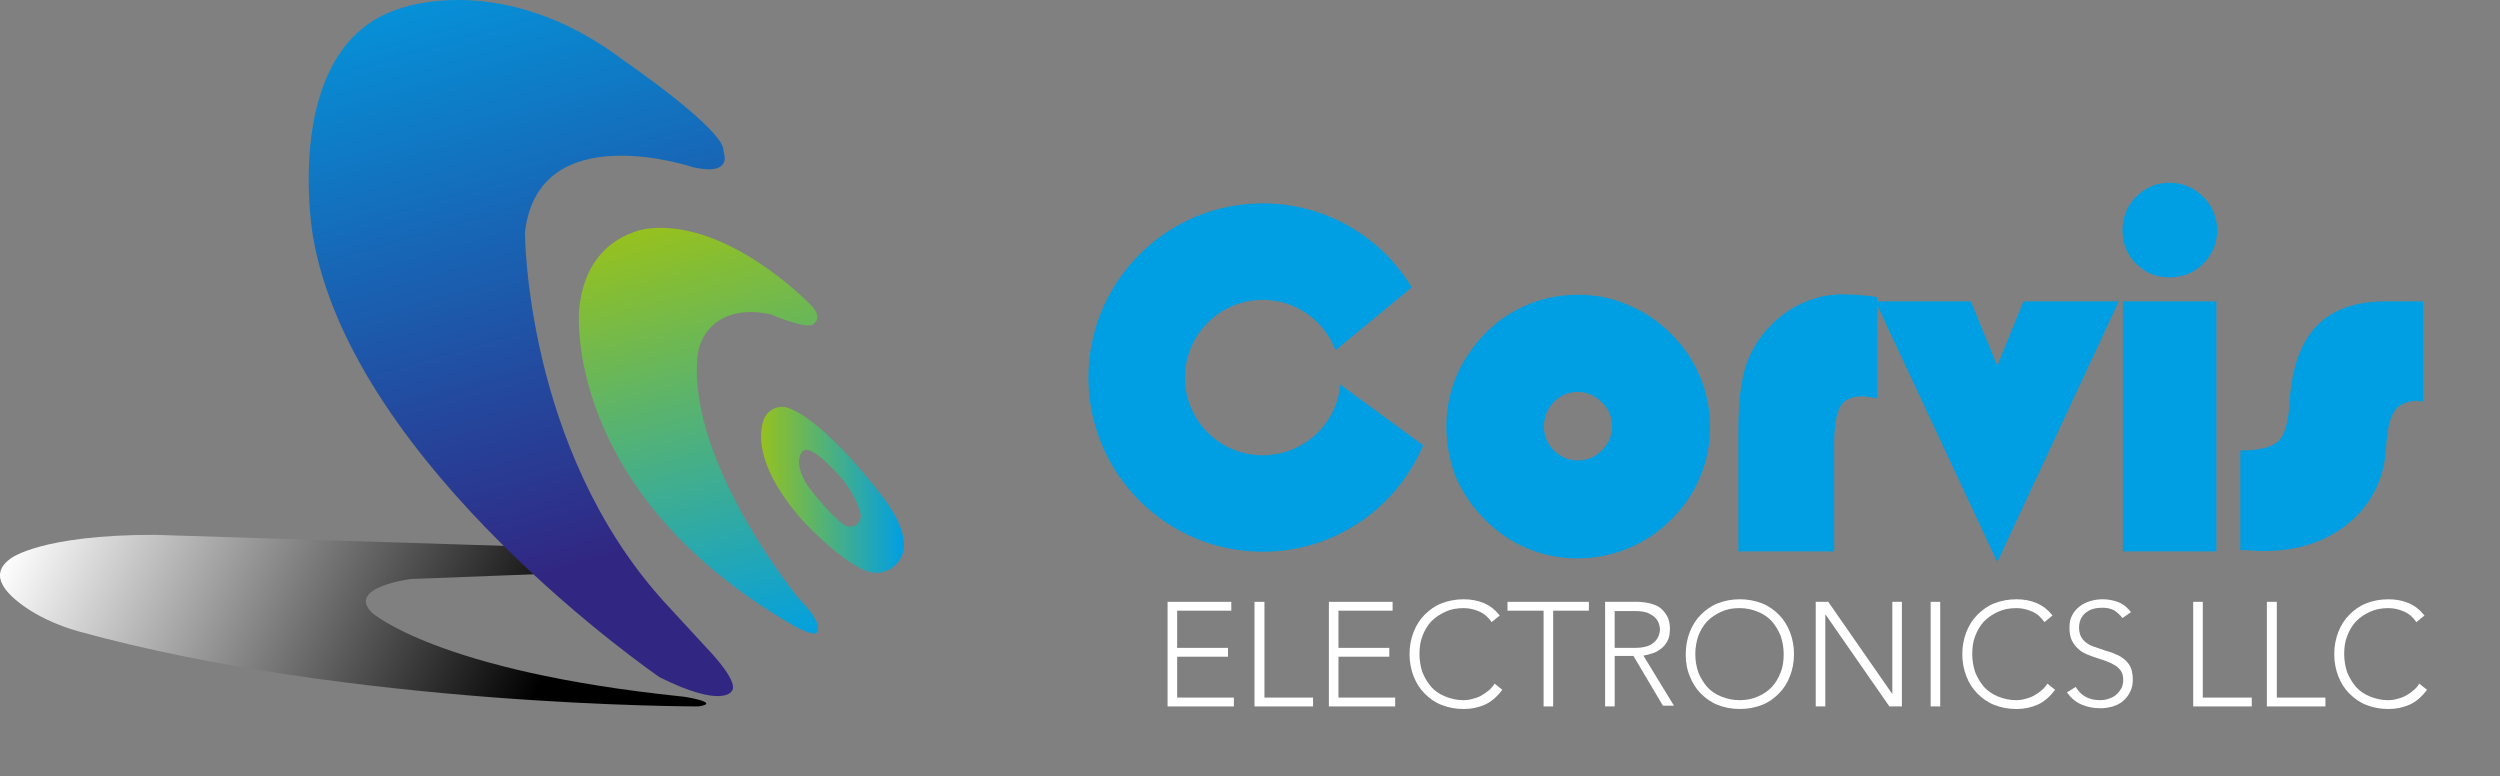 <?xml version="1.0" encoding="utf-8"?>
<!-- Generator: Adobe Illustrator 16.0.2, SVG Export Plug-In . SVG Version: 6.00 Build 0)  -->
<!DOCTYPE svg PUBLIC "-//W3C//DTD SVG 1.1//EN" "http://www.w3.org/Graphics/SVG/1.1/DTD/svg11.dtd">
<svg version="1.1" id="Layer_1" xmlns="http://www.w3.org/2000/svg" xmlns:xlink="http://www.w3.org/1999/xlink" x="0px" y="0px"
	 width="480px" height="149px" viewBox="0 0 480 149" enable-background="new 0 0 480 149" xml:space="preserve">
<rect x="0" y="0" width="480" height="149" fill="#808080" stroke="none"/>
<g>
	
		<linearGradient id="SVGID_1_" gradientUnits="userSpaceOnUse" x1="39.722" y1="1053.907" x2="226.277" y2="964.121" gradientTransform="matrix(0.707 0 0 -0.707 -18.745 834.596)">
		<stop  offset="0" style="stop-color:#FFFFFF"/>
		<stop  offset="0.706" style="stop-color:#000000"/>
	</linearGradient>
	<path fill="url(#SVGID_1_)" d="M134.096,135.633c0,0-66.747,0.07-119.07-14.424c-3.252-0.92-6.435-2.263-9.263-4.03
		c-4.172-2.688-8.414-6.646-3.677-9.97c0,0,5.657-4.525,27.576-4.525l73.818,2.333l4.737,5.021l-29.343,1.131
		c0,0-12.374,1.556-7.495,6.435c0,0,12.374,11.242,59.535,16.121C130.915,133.654,138.834,134.926,134.096,135.633z"/>
	<g>
		<path fill="#009FE3" d="M277.702,81.896c0-2.475,0.354-4.949,1.061-7.282c0.707-2.334,1.768-4.597,3.182-6.646
			c2.404-3.606,5.444-6.435,9.121-8.414c3.677-1.98,7.637-2.97,11.949-2.97c3.323,0,6.505,0.636,9.616,1.979
			c3.111,1.272,5.869,3.182,8.272,5.586c2.404,2.404,4.243,5.161,5.516,8.202c1.272,3.04,1.909,6.293,1.909,9.616
			c0,3.394-0.637,6.575-1.909,9.615c-1.272,3.041-3.111,5.799-5.586,8.202c-2.404,2.404-5.162,4.243-8.272,5.516
			c-3.111,1.272-6.364,1.909-9.688,1.909c-3.394,0-6.575-0.637-9.616-1.909c-3.04-1.272-5.798-3.111-8.201-5.586
			c-2.404-2.404-4.243-5.162-5.586-8.202C278.338,88.472,277.702,85.291,277.702,81.896z M296.439,81.896
			c0,1.768,0.636,3.323,1.909,4.596c1.272,1.273,2.828,1.909,4.596,1.909s3.323-0.636,4.596-1.909
			c1.272-1.272,1.979-2.828,1.979-4.596c0-1.838-0.636-3.394-1.979-4.667c-1.272-1.272-2.828-1.979-4.596-1.979
			c-1.839,0-3.323,0.637-4.596,1.909C297.075,78.502,296.439,80.058,296.439,81.896z"/>
		<path fill="#009FE3" d="M352.156,85.573v20.293h-18.384V82.461c0-5.303,0.495-9.403,1.484-12.373
			c0.99-2.97,2.688-5.586,5.021-7.92c1.768-1.768,3.889-3.182,6.223-4.171c2.403-0.99,4.737-1.485,7.141-1.485
			c1.202,0,2.334,0.071,3.465,0.142c1.132,0.07,2.263,0.212,3.323,0.424v19.374c-0.212,0-0.565-0.07-0.99-0.142
			c-0.989-0.142-1.626-0.212-1.908-0.212c-1.98,0-3.395,0.637-4.172,1.909C352.58,79.28,352.156,81.826,352.156,85.573z"/>
		<path fill="#009FE3" d="M360.075,57.856h18.313l5.091,12.374l5.02-12.374h18.313l-23.333,50.061L360.075,57.856z"/>
		<path fill="#009FE3" d="M407.52,44.28c0-2.545,0.849-4.737,2.616-6.505s3.889-2.687,6.363-2.687c2.546,0,4.737,0.919,6.505,2.687
			c1.769,1.768,2.688,3.96,2.688,6.505c0,2.475-0.919,4.597-2.688,6.364c-1.768,1.768-3.959,2.616-6.505,2.616
			c-2.475,0-4.596-0.849-6.363-2.616S407.52,46.754,407.52,44.28z M425.55,105.866h-17.96v-48.01h17.96V105.866z"/>
		<path fill="#009FE3" d="M430.146,105.654V86.492c3.535,0,5.869-0.565,7.212-1.696c1.273-1.132,2.051-3.748,2.263-7.849
			c0.425-6.435,2.121-11.172,5.162-14.354c3.04-3.182,7.495-4.737,13.293-4.737h7.141v19.232c-0.141,0-0.282,0-0.565-0.071
			c-0.212,0-0.424-0.07-0.495-0.07c-1.061,0-1.979,0.212-2.757,0.565c-0.778,0.354-1.415,0.919-1.839,1.697
			c-0.707,1.131-1.131,2.97-1.344,5.515c-0.141,2.546-0.424,4.455-0.777,5.657c-1.272,4.666-3.96,8.414-8.061,11.242
			s-9.051,4.172-14.777,4.172c-0.849,0-2.192-0.071-4.172-0.213C430.357,105.654,430.217,105.654,430.146,105.654z"/>
	</g>
	<g>
		<path fill="#FFFFFF" d="M224.106,115.552h12.303v1.697h-10.394v7.142h9.758v1.696h-9.758v7.849h10.889v1.697h-12.728v-20.081
			H224.106z"/>
		<path fill="#FFFFFF" d="M240.935,115.552h1.838v18.384h9.333v1.697h-11.242v-20.081H240.935z"/>
		<path fill="#FFFFFF" d="M255.076,115.552h12.303v1.697h-10.395v7.142h9.758v1.696h-9.758v7.849h10.889v1.697h-12.727v-20.081
			H255.076z"/>
		<path fill="#FFFFFF" d="M288.449,132.452c-0.99,1.272-2.051,2.263-3.323,2.828s-2.616,0.849-4.101,0.849
			c-1.556,0-2.97-0.283-4.243-0.778c-1.272-0.494-2.333-1.272-3.252-2.191s-1.626-2.051-2.121-3.323s-0.778-2.687-0.778-4.242
			s0.283-2.97,0.778-4.243c0.495-1.272,1.202-2.403,2.121-3.323c0.919-0.919,1.979-1.696,3.252-2.191
			c1.273-0.495,2.688-0.778,4.243-0.778c1.343,0,2.616,0.213,3.817,0.708c1.202,0.494,2.192,1.272,3.111,2.403l-1.556,1.272
			c-0.636-0.919-1.414-1.626-2.403-2.05c-0.99-0.425-1.98-0.637-2.97-0.637c-1.273,0-2.475,0.212-3.536,0.707
			c-1.061,0.495-1.908,1.061-2.687,1.839c-0.707,0.777-1.272,1.696-1.697,2.828c-0.424,1.061-0.565,2.263-0.565,3.465
			c0,1.201,0.212,2.403,0.565,3.464c0.425,1.061,0.99,1.98,1.697,2.829c0.707,0.777,1.626,1.414,2.687,1.838
			c1.062,0.424,2.192,0.707,3.536,0.707c0.495,0,1.061-0.07,1.556-0.212c0.565-0.142,1.061-0.283,1.626-0.565
			c0.495-0.283,0.989-0.566,1.484-0.99c0.495-0.354,0.92-0.849,1.273-1.414L288.449,132.452z"/>
		<path fill="#FFFFFF" d="M296.298,117.25h-6.858v-1.697h15.626v1.697h-6.858v18.384h-1.839V117.25H296.298z"/>
		<path fill="#FFFFFF" d="M308.177,115.552h5.303c0.283,0,0.637,0,1.061,0s0.919,0.071,1.485,0.142
			c0.494,0.071,1.061,0.212,1.626,0.425c0.565,0.212,1.061,0.494,1.484,0.919c0.425,0.424,0.778,0.919,1.061,1.484
			c0.283,0.637,0.425,1.344,0.425,2.192c0,0.989-0.142,1.768-0.495,2.404c-0.354,0.636-0.777,1.131-1.272,1.484
			s-1.061,0.707-1.627,0.849c-0.636,0.212-1.201,0.354-1.696,0.424l5.868,9.616h-2.121l-5.656-9.545h-3.606v9.687h-1.838V115.552z
			 M310.015,124.391h3.96c0.989,0,1.768-0.142,2.404-0.354c0.636-0.212,1.061-0.565,1.414-0.919s0.565-0.778,0.707-1.132
			c0.141-0.424,0.212-0.777,0.212-1.131s-0.071-0.707-0.212-1.132c-0.142-0.424-0.354-0.777-0.707-1.131s-0.849-0.637-1.414-0.92
			c-0.637-0.212-1.415-0.354-2.404-0.354h-3.96V124.391z"/>
		<path fill="#FFFFFF" d="M323.661,125.593c0-1.556,0.283-2.97,0.778-4.243c0.494-1.272,1.201-2.403,2.121-3.323
			c0.919-0.919,1.979-1.696,3.252-2.191c1.273-0.495,2.688-0.778,4.242-0.778c1.556,0,2.899,0.283,4.243,0.778
			c1.272,0.495,2.333,1.272,3.252,2.191c0.92,0.92,1.627,2.051,2.121,3.323c0.495,1.273,0.778,2.688,0.778,4.243
			s-0.283,2.97-0.778,4.242c-0.494,1.272-1.201,2.404-2.121,3.323c-0.919,0.919-1.979,1.697-3.252,2.191
			c-1.273,0.495-2.688,0.778-4.243,0.778c-1.555,0-2.969-0.283-4.242-0.778c-1.272-0.494-2.333-1.272-3.252-2.191
			c-0.92-0.919-1.627-2.051-2.121-3.323C323.873,128.492,323.661,127.078,323.661,125.593z M325.5,125.593
			c0,1.272,0.212,2.403,0.565,3.464c0.424,1.061,0.99,1.98,1.697,2.829c0.707,0.777,1.626,1.414,2.687,1.838
			c1.061,0.425,2.191,0.707,3.535,0.707c1.272,0,2.475-0.212,3.535-0.707c1.061-0.424,1.909-1.061,2.688-1.838
			c0.707-0.778,1.272-1.697,1.696-2.829c0.425-1.061,0.566-2.262,0.566-3.464s-0.213-2.404-0.566-3.465
			c-0.424-1.061-0.989-1.979-1.696-2.828c-0.707-0.778-1.627-1.414-2.688-1.839c-1.061-0.424-2.191-0.707-3.535-0.707
			c-1.272,0-2.475,0.212-3.535,0.707s-1.909,1.061-2.687,1.839c-0.707,0.777-1.273,1.696-1.697,2.828
			C325.712,123.189,325.5,124.32,325.5,125.593z"/>
		<path fill="#FFFFFF" d="M348.621,115.552h2.403l12.232,17.606h0.071v-17.606h1.838v20.081h-2.404l-12.231-17.606h-0.071v17.606
			h-1.838V115.552z"/>
		<path fill="#FFFFFF" d="M370.682,115.552h1.838v20.081h-1.838V115.552z"/>
		<path fill="#FFFFFF" d="M394.58,132.452c-0.99,1.272-2.051,2.263-3.323,2.828s-2.616,0.849-4.101,0.849
			c-1.556,0-2.97-0.283-4.243-0.778c-1.272-0.494-2.333-1.272-3.252-2.191s-1.626-2.051-2.121-3.323s-0.778-2.687-0.778-4.242
			s0.283-2.97,0.778-4.243c0.495-1.272,1.202-2.403,2.121-3.323c0.919-0.919,1.979-1.696,3.252-2.191
			c1.273-0.495,2.688-0.778,4.243-0.778c1.343,0,2.616,0.213,3.817,0.708c1.202,0.494,2.192,1.272,3.111,2.403l-1.556,1.272
			c-0.636-0.919-1.414-1.626-2.403-2.05c-0.99-0.425-1.98-0.637-2.97-0.637c-1.273,0-2.475,0.212-3.536,0.707
			c-1.061,0.495-1.908,1.061-2.687,1.839c-0.707,0.777-1.272,1.696-1.697,2.828c-0.424,1.061-0.565,2.263-0.565,3.465
			c0,1.201,0.212,2.403,0.565,3.464c0.425,1.061,0.99,1.98,1.697,2.829c0.707,0.777,1.626,1.414,2.687,1.838
			c1.062,0.424,2.192,0.707,3.536,0.707c0.495,0,1.061-0.07,1.556-0.212c0.565-0.142,1.061-0.283,1.626-0.565
			c0.495-0.283,0.989-0.566,1.484-0.99c0.495-0.354,0.92-0.849,1.273-1.414L394.58,132.452z"/>
		<path fill="#FFFFFF" d="M398.54,131.886c0.495,0.848,1.131,1.484,1.909,1.909c0.777,0.424,1.696,0.636,2.687,0.636
			c0.637,0,1.202-0.07,1.768-0.282c0.565-0.213,1.061-0.425,1.414-0.778c0.424-0.354,0.707-0.777,0.99-1.202
			c0.212-0.495,0.354-0.989,0.354-1.626c0-0.707-0.142-1.272-0.425-1.697c-0.282-0.424-0.707-0.849-1.202-1.131
			c-0.494-0.283-1.061-0.565-1.626-0.778c-0.636-0.212-1.272-0.424-1.909-0.636c-0.636-0.212-1.272-0.425-1.909-0.707
			c-0.636-0.283-1.201-0.637-1.626-1.061c-0.495-0.425-0.849-0.99-1.202-1.627c-0.282-0.636-0.424-1.414-0.424-2.403
			c0-0.92,0.142-1.697,0.495-2.334c0.354-0.707,0.849-1.272,1.414-1.696c0.565-0.495,1.272-0.778,2.051-1.061
			c0.777-0.213,1.555-0.354,2.403-0.354c1.061,0,2.121,0.212,3.041,0.565c0.919,0.354,1.768,1.061,2.403,1.909l-1.626,1.131
			c-0.495-0.636-1.061-1.131-1.626-1.484c-0.637-0.354-1.414-0.495-2.263-0.495c-0.637,0-1.202,0.07-1.697,0.212
			c-0.565,0.142-1.061,0.424-1.414,0.707c-0.424,0.283-0.707,0.707-0.99,1.202c-0.212,0.495-0.354,1.061-0.354,1.697
			c0,0.989,0.283,1.768,0.778,2.333s1.131,0.99,1.909,1.272c0.777,0.283,1.626,0.565,2.475,0.849
			c0.919,0.212,1.697,0.565,2.475,0.919c0.777,0.425,1.414,0.92,1.909,1.627s0.777,1.696,0.777,2.898
			c0,0.919-0.141,1.697-0.495,2.404c-0.354,0.707-0.777,1.272-1.343,1.768s-1.272,0.849-1.98,1.061
			c-0.777,0.212-1.555,0.354-2.333,0.354c-1.343,0-2.545-0.212-3.677-0.707c-1.131-0.495-2.051-1.272-2.828-2.333L398.54,131.886z"
			/>
		<path fill="#FFFFFF" d="M421.095,115.552h1.839v18.384h9.404v1.697h-11.243V115.552z"/>
		<path fill="#FFFFFF" d="M435.308,115.552h1.838v18.384h9.333v1.697h-11.242v-20.081H435.308z"/>
		<path fill="#FFFFFF" d="M465.994,132.452c-0.99,1.272-2.051,2.263-3.323,2.828s-2.616,0.849-4.102,0.849
			c-1.555,0-2.97-0.283-4.242-0.778c-1.272-0.494-2.333-1.272-3.252-2.191c-0.92-0.919-1.627-2.051-2.121-3.323
			c-0.495-1.272-0.778-2.687-0.778-4.242s0.283-2.97,0.778-4.243c0.494-1.272,1.201-2.403,2.121-3.323
			c0.919-0.919,1.979-1.696,3.252-2.191s2.688-0.778,4.242-0.778c1.344,0,2.616,0.213,3.818,0.708
			c1.202,0.494,2.192,1.272,3.111,2.403l-1.556,1.272c-0.636-0.919-1.414-1.626-2.404-2.05c-0.989-0.425-1.979-0.637-2.97-0.637
			c-1.272,0-2.475,0.212-3.535,0.707s-1.909,1.061-2.687,1.839c-0.707,0.777-1.272,1.696-1.697,2.828
			c-0.424,1.061-0.565,2.263-0.565,3.465c0,1.201,0.212,2.403,0.565,3.464c0.425,1.061,0.99,1.98,1.697,2.829
			c0.707,0.777,1.626,1.414,2.687,1.838s2.192,0.707,3.535,0.707c0.495,0,1.061-0.07,1.556-0.212
			c0.566-0.142,1.061-0.283,1.627-0.565c0.494-0.283,0.989-0.566,1.484-0.99c0.495-0.354,0.919-0.849,1.272-1.414L465.994,132.452z"
			/>
	</g>
	<path fill="#009FE3" d="M257.338,73.835c-0.707,7.637-7.07,13.576-14.919,13.576c-8.272,0-14.919-6.718-14.919-14.92
		c0-8.201,6.717-14.919,14.919-14.919c6.435,0,11.879,4.03,14,9.688l14.637-12.091c-5.869-9.688-16.476-16.122-28.637-16.122
		c-18.454,0-33.444,14.99-33.444,33.444c0,18.455,14.99,33.444,33.444,33.444c13.858,0,25.737-8.414,30.828-20.434L257.338,73.835z"
		/>
	
		<linearGradient id="SVGID_2_" gradientUnits="userSpaceOnUse" x1="195.004" y1="1030.416" x2="145.123" y2="1204.002" gradientTransform="matrix(0.707 0 0 -0.707 -18.745 834.596)">
		<stop  offset="0" style="stop-color:#312783"/>
		<stop  offset="1" style="stop-color:#009FE3"/>
	</linearGradient>
	<path fill="url(#SVGID_2_)" d="M133.106,32.119c0,0-29.768-10.04-32.313,12.515c0,0,0,41.364,26.657,70.849l9.262,10.04
		c0,0,5.303,5.657,3.748,7.212c0,0-1.697,3.323-13.788-2.687c0,0-59.111-40.444-66.606-84.777c0,0-6.293-36.202,16.475-43.556
		c0,0,19.939-7.848,43.414,10.041c0,0,19.727,13.505,18.949,17.394C138.904,29.079,140.955,33.886,133.106,32.119z"/>
	
		<linearGradient id="SVGID_3_" gradientUnits="userSpaceOnUse" x1="207.955" y1="1119.404" x2="239.879" y2="1003.681" gradientTransform="matrix(0.707 0 0 -0.707 -18.745 834.596)">
		<stop  offset="0" style="stop-color:#95C11F"/>
		<stop  offset="1" style="stop-color:#009FE3"/>
	</linearGradient>
	<path fill="url(#SVGID_3_)" d="M155.238,58.138c0,0-15.343-15.838-30.545-14.282c0,0-12.232,0.919-13.505,15.697
		c0,0-3.323,34.787,41.081,60.524c0,0,3.818,2.121,4.525,1.414c0,0,1.697-1.414-3.323-6.435c0,0-21.283-25.808-19.586-46.383
		c0.212-2.263,1.131-4.455,2.758-6.011c1.979-1.909,5.444-3.535,11.242-2.333c0,0,7.141,3.04,8.272,1.909
		C156.157,62.169,158.419,61.038,155.238,58.138z"/>
	
		<linearGradient id="SVGID_4_" gradientUnits="userSpaceOnUse" x1="233.119" y1="1047.346" x2="271.904" y2="1047.346" gradientTransform="matrix(0.707 0 0 -0.707 -18.745 834.596)">
		<stop  offset="0" style="stop-color:#95C11F"/>
		<stop  offset="1" style="stop-color:#009FE3"/>
	</linearGradient>
	<path fill="url(#SVGID_4_)" d="M168.531,94.199c0,0-9.899-13.08-17.041-15.838c-2.05-0.777-4.313,0.354-4.949,2.475
		c-0.99,3.323-0.778,9.546,7.424,18.949c0,0,6.435,7.142,11.95,9.688c3.464,1.626,7.495-0.778,7.636-4.597
		C173.622,102.401,172.419,98.936,168.531,94.199z M161.955,100.705c-3.111-2.334-6.93-7.495-6.93-7.495
		c-2.969-4.737-0.919-6.576-0.919-6.576c1.768-1.768,7.99,5.798,7.99,5.798c1.98,2.758,2.829,4.809,3.111,6.223
		C165.632,100.492,163.51,101.835,161.955,100.705z"/>
</g>
</svg>
